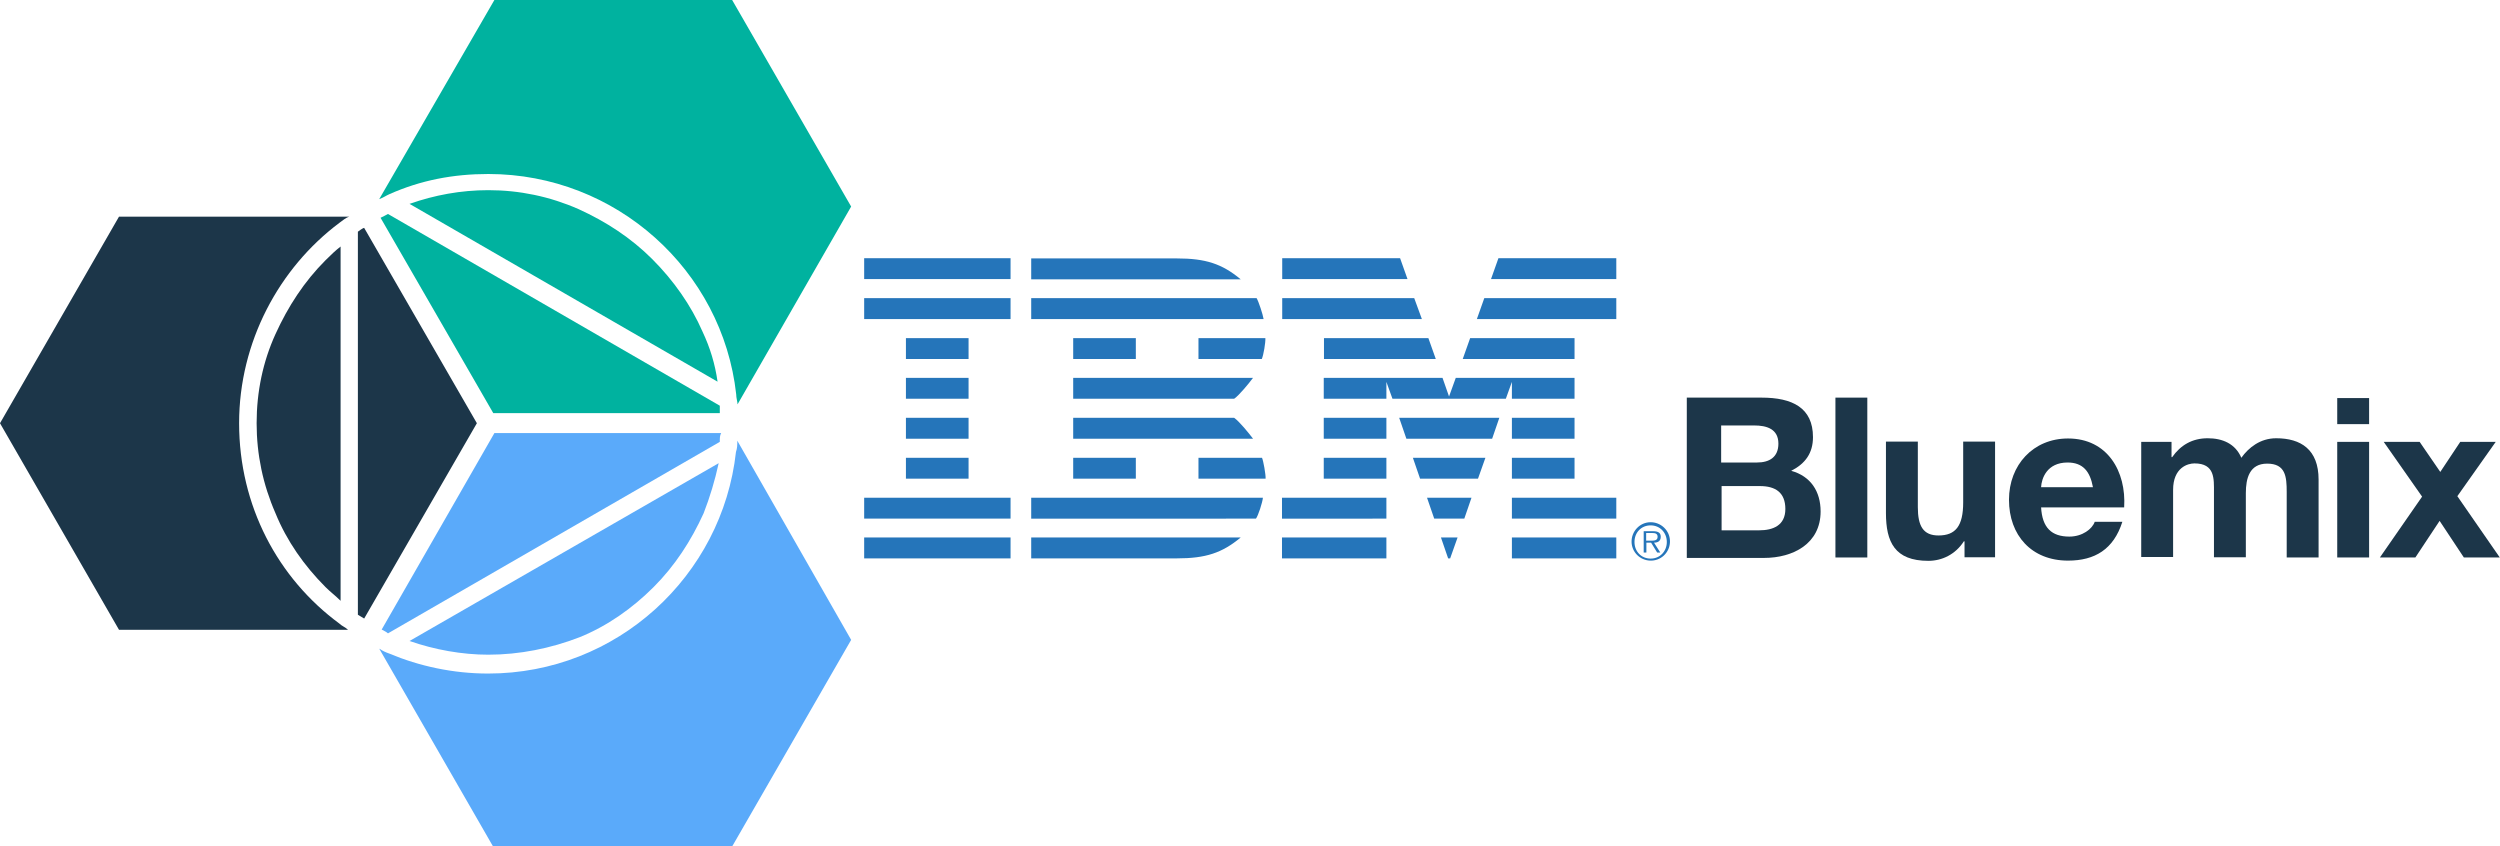 <?xml version="1.0" encoding="utf-8"?>
<!-- Generator: Adobe Illustrator 21.0.0, SVG Export Plug-In . SVG Version: 6.00 Build 0)  -->
<svg version="1.1" id="Layer_1" xmlns="http://www.w3.org/2000/svg" xmlns:xlink="http://www.w3.org/1999/xlink" x="0px" y="0px"
	 viewBox="0 0 1113.5 376.9" style="enable-background:new 0 0 1113.5 376.9;" xml:space="preserve">
<style type="text/css">
	.st0{fill:#1C3649;}
	.st1{fill:#00B29F;}
	.st2{fill:#5AAAFA;}
	.st3{fill:#90908F;}
	.st4{fill:#2575BA;}
</style>
<g>
	<g>
		<path class="st0" d="M114.3,188.5c0,13.9,2.8,27.3,8.4,40.1c5,12.3,12.8,23.4,22.3,32.9c2.2,2.2,4.5,3.9,6.7,6.1V109.8
			c-2.2,1.7-4.5,3.9-6.7,6.1c-9.5,9.5-16.7,20.6-22.3,32.9C117.1,161.1,114.3,174.5,114.3,188.5z"/>
		<path class="st1" d="M290.5,115.4c-9.5-9.5-20.6-16.7-32.9-22.3c-12.8-5.6-26.2-8.4-40.1-8.4c-12.3,0-24,2.2-35.1,6.1l137.2,79.2
			c-1.1-7.8-3.3-15.1-6.7-22.3C307.8,136,300,124.9,290.5,115.4z"/>
		<path class="st1" d="M169.5,97L169.5,97l50.2,87h100.9c0-1.1,0-2.2,0-3.3L172.8,95.3C171.7,95.9,170.6,96.5,169.5,97z"/>
		<path class="st2" d="M321.2,192.9L321.2,192.9H220.2l0,0l-50.2,87.5l0,0c1.1,0.6,2.2,1.1,2.8,1.7l147.8-85.3
			C320.6,195.1,320.6,194,321.2,192.9z"/>
		<path class="st2" d="M258.2,283.8c12.3-5,23.4-12.8,32.9-22.3c9.5-9.5,16.7-20.6,22.3-32.9c2.8-7.2,5-14.5,6.7-22.3l-137.7,79.2
			c11.2,3.9,23.4,6.1,35.1,6.1C231.4,291.6,245.3,288.8,258.2,283.8z"/>
		<path class="st0" d="M212.4,188.5L212.4,188.5L212.4,188.5l-50.2-87l0,0c-0.6,0-2.8,1.7-2.8,1.7v170.6c1.1,0.6,1.7,1.1,2.8,1.7
			l0,0L212.4,188.5z"/>
		<polygon class="st3" points="219.7,192.4 219.7,192.9 219.7,192.9 		"/>
		<path class="st1" d="M217.5,77.5c56.9,0,104.3,42.9,110.4,98.1c0,1.7,0.6,3.3,0.6,4.5l0,0L379.1,92l-53-92H220.2l-51.3,88.7
			c1.7-0.6,3.3-1.7,4.5-2.2C187.3,80.3,201.8,77.5,217.5,77.5z"/>
		<rect x="170.1" y="288.3" class="st3" width="0" height="3.9"/>
		<path class="st2" d="M328.4,196.3L328.4,196.3c0,1.7,0,3.3-0.6,5c-6.1,55.2-53,98.7-110.4,98.7c-15.6,0-30.7-3.3-44-8.9
			c-1.7-0.6-2.8-1.1-4.5-2.2l50.7,88.1h106.5l53-92L328.4,196.3z"/>
		<path class="st0" d="M155.6,96.5H53l-53,92l53,92h102l0,0c-1.1-1.1-2.8-1.7-3.9-2.8c-27.3-20.1-44.6-52.4-44.6-89.2
			c0-36.2,17.8-69.1,44.6-89.2C152.8,98.1,153.9,97,155.6,96.5z"/>
	</g>
	<g>
		<path class="st0" d="M751,177.1h33.6c13.7,0,22.9,4.5,22.9,17.6c0,7.1-3.4,11.8-9.7,15c8.7,2.4,13.1,9.2,13.1,18.1
			c0,14.4-12.3,20.7-25.2,20.7h-34.4v-71.4H751z M766.8,206h15.8c5.5,0,9.5-2.4,9.5-8.4c0-6.6-5.3-8.1-10.8-8.1h-14.7V206H766.8z
			 M766.8,236.2h16.8c6,0,11.6-2.1,11.6-9.5s-4.5-10.2-11.3-10.2h-17.1V236.2L766.8,236.2z"/>
		<path class="st0" d="M817.5,177.1h14.2v71.2h-14.2V177.1z"/>
		<path class="st0" d="M888.4,248.2H875v-7.1h-0.3c-3.7,5.8-9.7,8.7-15.8,8.7c-15,0-18.9-8.4-18.9-21.3v-31.8h14.2v29.2
			c0,8.4,2.4,12.6,9.2,12.6c7.6,0,11-4.2,11-14.7v-27.1h14.2v51.5H888.4z"/>
		<path class="st0" d="M909.1,225.9c0.5,9.2,4.7,13.1,12.6,13.1c5.8,0,10.2-3.4,11.3-6.6h12.3c-3.9,12.3-12.3,17.3-24.2,17.3
			c-16.3,0-26.3-11.3-26.3-27.1c0-15.5,10.8-27.3,26.3-27.3c17.6,0,26,14.7,25,30.7h-37V225.9z M932.2,217c-1.3-7.1-4.5-11-11.3-11
			c-9.2,0-11.6,7.1-11.8,11H932.2z"/>
		<path class="st0" d="M953.8,196.8h13.4v6.8h0.3c3.7-5.3,8.9-8.4,15.8-8.4c6.6,0,12.3,2.4,15,8.7c3.2-4.5,8.4-8.7,15.5-8.7
			c11,0,18.9,5,18.9,18.4v34.7h-14.2v-29.2c0-6.8-0.5-12.6-8.7-12.6c-7.9,0-9.5,6.6-9.5,13.1v28.6h-14.2v-28.9
			c0-6,0.5-12.9-8.7-12.9c-2.9,0-9.5,1.8-9.5,11.8v29.9h-14.2V196.8L953.8,196.8z"/>
		<path class="st0" d="M1055.2,188.9H1041v-11.6h14.2V188.9z M1041,196.8h14.2v51.5H1041V196.8z"/>
		<path class="st0" d="M1078.8,221.2l-17.1-24.4h16l9.2,13.4l8.9-13.4h15.8l-17.1,24.2l18.9,27.3h-16l-10.8-16.3l-10.8,16.3h-15.8
			L1078.8,221.2z"/>
	</g>
	<path class="st4" d="M726.7,241.4c-0.1-4.7,3.6-8.7,8.3-8.8c4.7-0.1,8.7,3.6,8.8,8.3c0,0.2,0,0.4,0,0.6c-0.2,4.7-4.1,8.4-8.9,8.2
		C730.4,249.5,726.8,245.9,726.7,241.4z M742.4,241.4c0-4.1-3-7.4-7.2-7.4c-4.2,0-7.2,3.2-7.2,7.4c0,4.2,3,7.4,7.2,7.4
		C739.4,248.8,742.4,245.5,742.4,241.4z M739.5,246.1h-1.4l-2.7-4.4h-2.1v4.4h-1.2v-9.5h4.2c2.5,0,3.4,0.9,3.4,2.5
		c0,1.9-1.3,2.6-3,2.6L739.5,246.1L739.5,246.1z M735,240.8c1.3,0,3.3,0.2,3.3-1.7c0-1.5-1.2-1.7-2.4-1.7h-2.7v3.4L735,240.8"/>
	<path class="st4" d="M384.9,115h65.2v9.3h-65.2V115z M384.9,132.8h65.2v9.3h-65.2V132.8z M403.5,150.6h27.9v9.3h-27.9V150.6z
		 M403.5,168.3h27.9v9.3h-27.9V168.3z M403.5,186.1h27.9v9.3h-27.9V186.1z M403.5,203.9h27.9v9.3h-27.9V203.9z M384.9,221.7h65.2
		v9.3h-65.2V221.7z M384.9,239.4h65.2v9.3h-65.2V239.4z M459.3,132.8h100.4c0.9,1.5,2.8,7.3,3.1,9.3H459.3V132.8 M478,150.6h27.9
		v9.3H478V150.6z M533.8,150.6h29.8c0.1,2-0.8,7.5-1.6,9.3h-28.2L533.8,150.6 M478,186.1h71.7c2.3,1.6,6.6,6.9,8.4,9.3H478
		L478,186.1 M478,203.9h27.9v9.3H478V203.9z M533.8,203.9h28.3c0.6,1.3,1.7,7.5,1.6,9.3h-29.9V203.9 M459.3,221.7h103.2
		c-0.2,2.1-2.1,8-3.1,9.3H459.3V221.7 M459.3,239.4h93.3c-8.3,6.9-15.6,9.3-28.4,9.3h-64.9V239.4 M589.6,168.3h52.9l2.9,8.3l3-8.3
		h52.9v9.3h-27.9v-7.5l-2.7,7.5h-50.5l-2.7-7.5v7.5h-27.9L589.6,168.3 M589.6,186.1h27.9v9.3h-27.9V186.1z M589.6,203.9h27.9v9.3
		h-27.9V203.9z M571,221.7h46.5v9.3H571V221.7z M571,239.4h46.5v9.3H571V239.4z M667.4,115h52.5v9.3h-55.8L667.4,115 M661.1,132.8
		h58.8v9.3h-62.1L661.1,132.8 M654.8,150.6h46.5v9.3h-49.8L654.8,150.6 M673.4,186.1h27.9v9.3h-27.9V186.1z M673.4,203.9h27.9v9.3
		h-27.9V203.9z M673.4,221.7h46.5v9.3h-46.5V221.7z M673.4,239.4h46.5v9.3h-46.5V239.4z M623.2,186.1h44.6l-3.2,9.3h-38.2
		L623.2,186.1 M629.3,203.9h32.3l-3.3,9.3h-25.8L629.3,203.9 M635.6,221.7h19.8l-3.2,9.3h-13.4L635.6,221.7 M641.8,239.4h7.4
		l-3.3,9.3H645L641.8,239.4 M478,177.6h71.7c2.3-1.6,6.6-6.9,8.4-9.3H478L478,177.6 M623.6,115h-52.5v9.3h55.8L623.6,115
		 M629.9,132.8h-58.8v9.3h62.2L629.9,132.8 M636.2,150.6h-46.5v9.3h49.8L636.2,150.6 M459.3,124.4h93.3c-8.3-6.9-15.6-9.3-28.4-9.3
		h-64.9V124.4"/>
</g>
</svg>
